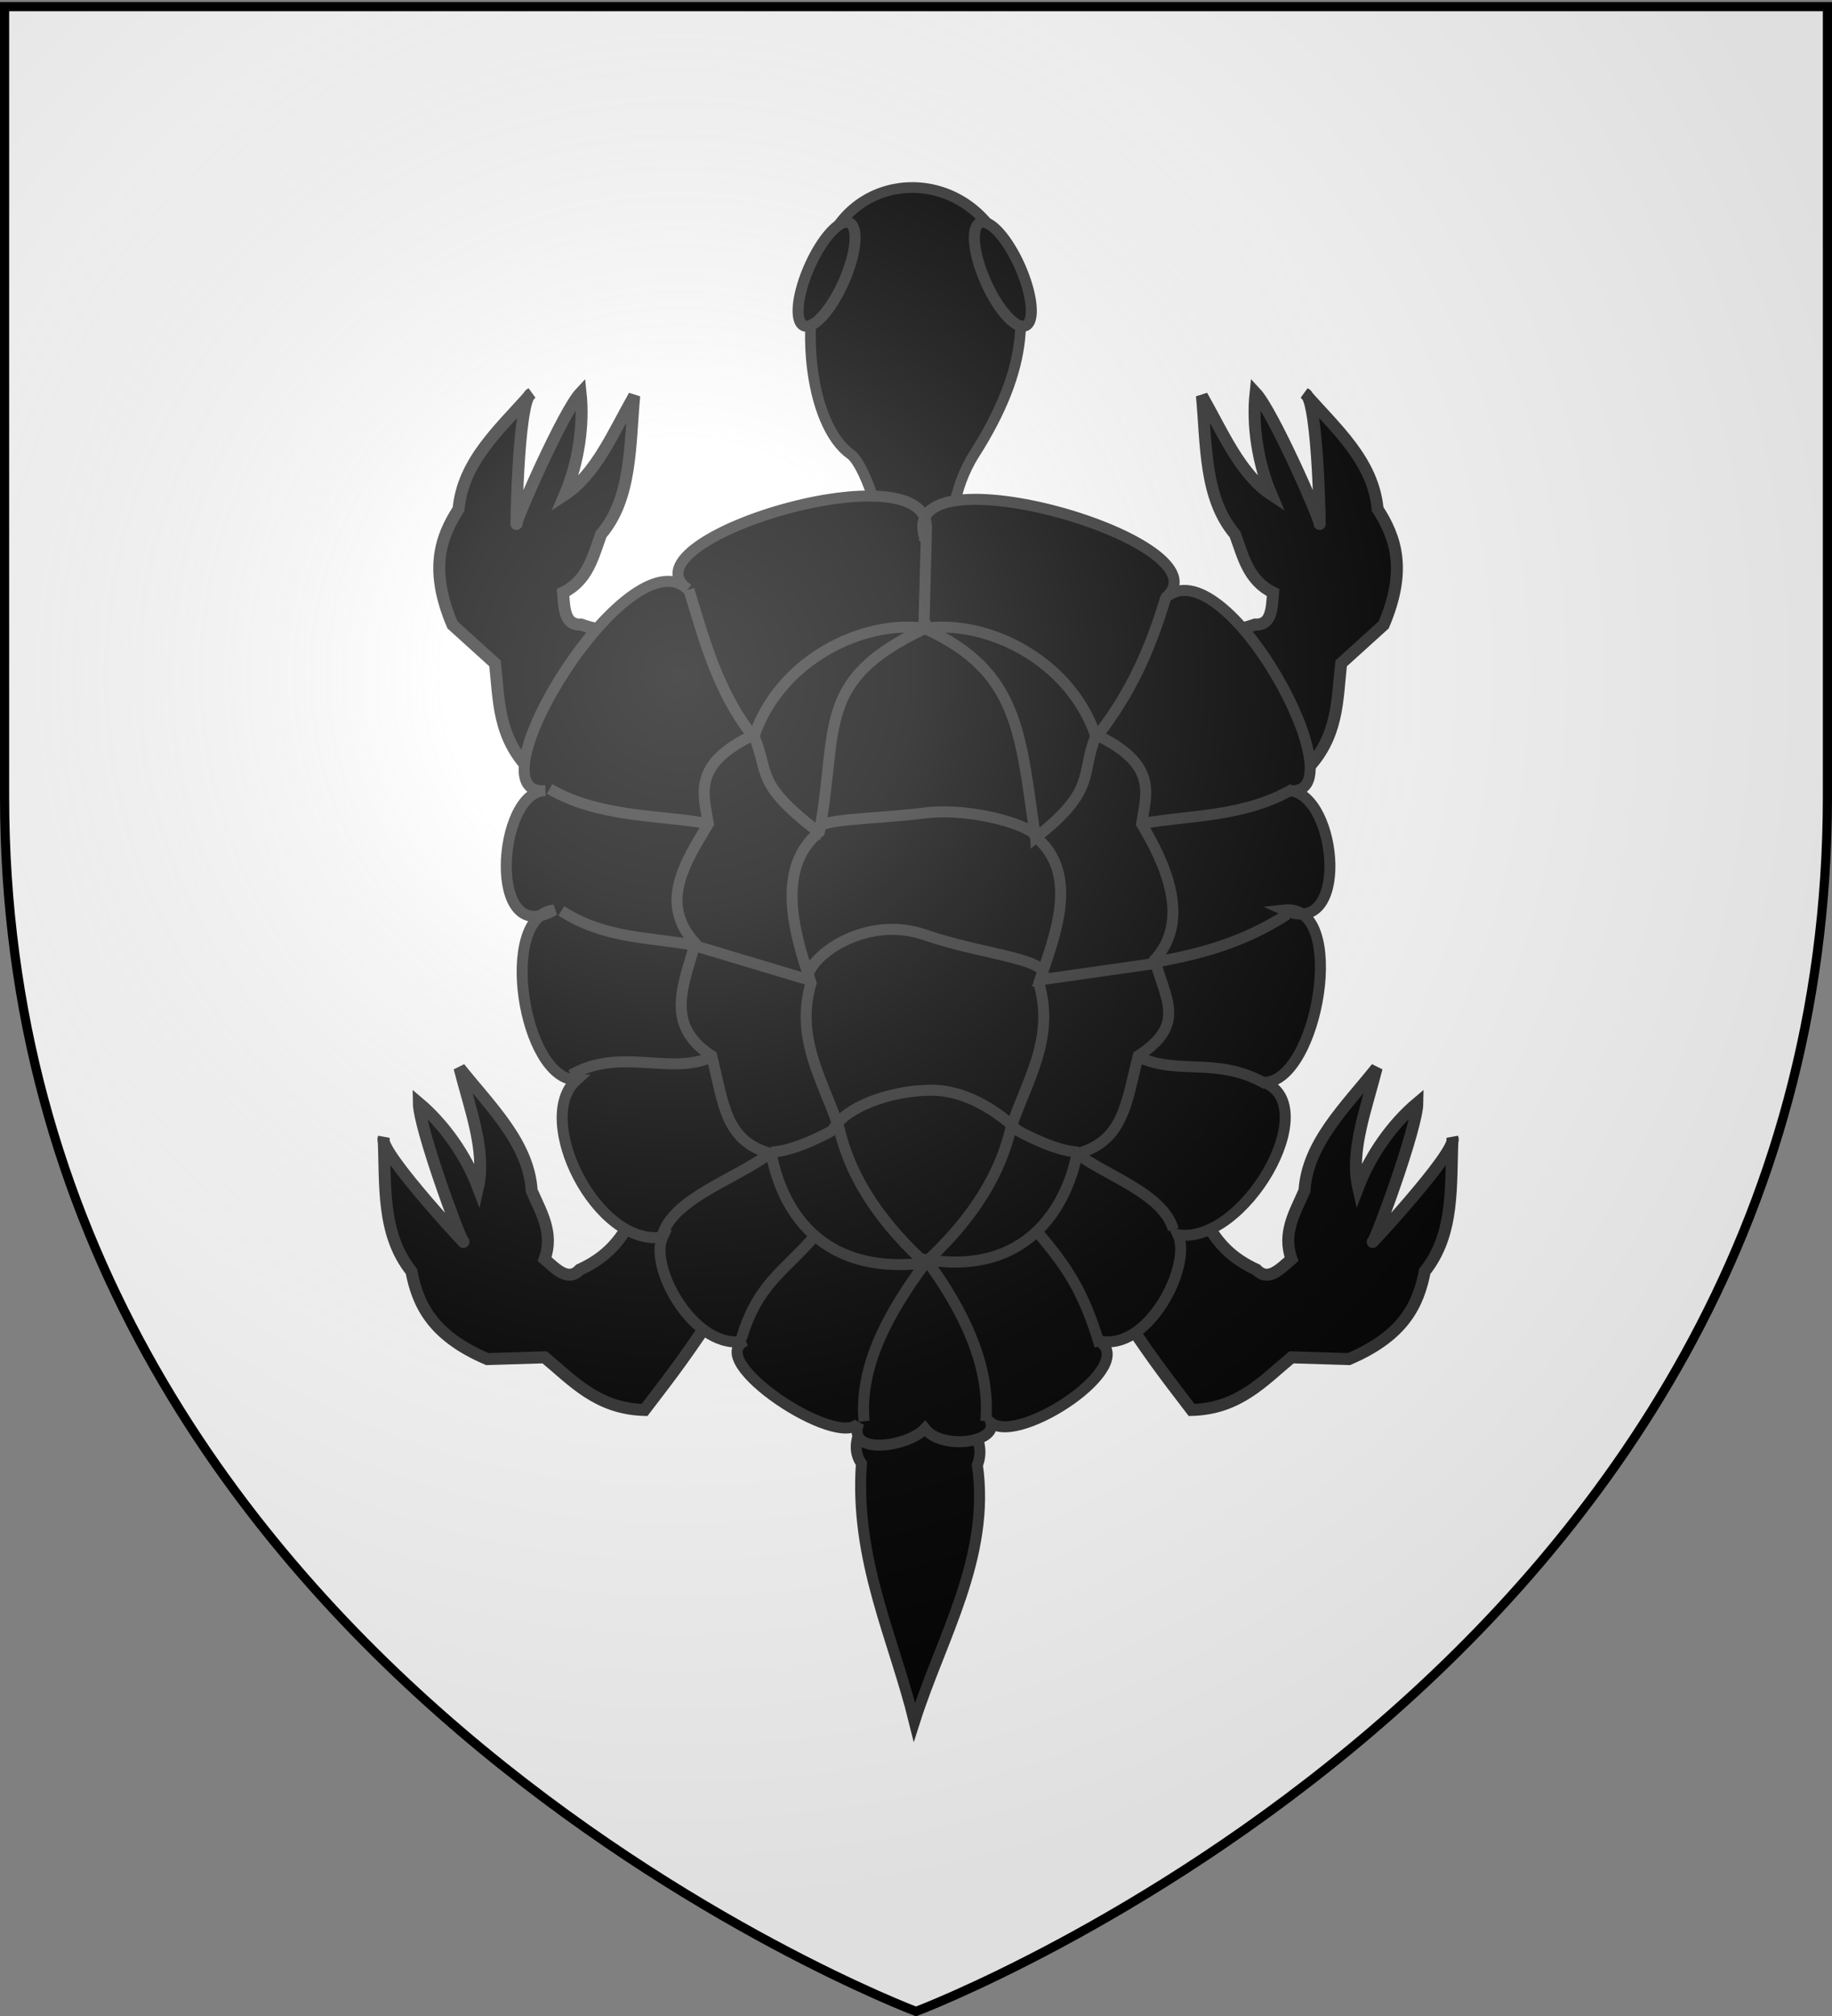 <svg xmlns="http://www.w3.org/2000/svg" xmlns:xlink="http://www.w3.org/1999/xlink" width="600" height="660" version="1.0"><rect width="100%" height="100%" fill="#808080" stroke="none"/><desc>Flag of Canton of Valais (Wallis)</desc><defs><radialGradient xlink:href="#a" id="b" cx="221.445" cy="226.331" r="300" fx="221.445" fy="226.331" gradientTransform="matrix(1.353 0 0 1.349 -77.178 -84.247)" gradientUnits="userSpaceOnUse"/><linearGradient id="a"><stop offset="0" style="stop-color:white;stop-opacity:.314"/><stop offset=".19" style="stop-color:white;stop-opacity:.251"/><stop offset=".6" style="stop-color:#6b6b6b;stop-opacity:.125"/><stop offset="1" style="stop-color:black;stop-opacity:.125"/></linearGradient></defs><g style="display:inline"><path d="M300.305 659.708s-298.5-112.32-298.5-397.772V3.385h597v258.551c0 285.452-298.5 397.772-298.5 397.772" style="opacity:1;fill:#fff;fill-opacity:1;fill-rule:evenodd;stroke:none;stroke-width:3;stroke-linecap:butt;stroke-linejoin:miter;stroke-miterlimit:4;stroke-dasharray:none;stroke-opacity:1;display:inline"/></g><g style="display:inline"><path d="M935.063 370.237c-1.857 26.329 8.75 47.316 14.443 70.41 7.309-23.002 20.75-44.776 17.151-69.959 2.455-6.018-2.159-12.036-5.416-18.054-6.513-2.79-13.498-3.22-21.213 0-4.732 6.307-8.536 12.482-4.965 17.603z" style="fill:#000;fill-opacity:1;fill-rule:evenodd;stroke:#313131;stroke-width:3;stroke-linecap:butt;stroke-linejoin:miter;stroke-miterlimit:4;stroke-dasharray:none;stroke-opacity:1" transform="matrix(1.202 0 0 1.202 -841.822 34.087)"/><path d="M893.618 331.296c-7.77 11.701-12.436 17.519-17.646 24.367-12.84-.317-19.51-7.944-27.224-14.334l-15.63.478c-15.038-6.418-18.929-14.95-20.67-23.889-8.239-10.297-6.976-23.596-7.562-36.31-1.562 3.698 25.386 32.3 21.679 28.188-1.083-1.2-12.007-30.917-12.1-37.744 6.843 5.755 12.8 14.182 16.133 22.933 2.236-9.902-2.24-21.393-5.042-32.489 8.42 10.56 18.87 20.476 19.662 33.445 2.56 5.883 6.106 11.533 3.53 18.633 3.193 2.79 6.386 6.225 9.579 2.867 13.273-6.053 14.06-16.05 20.166-24.367l27.225 29.144zM1007.388 331.296c7.77 11.701 12.436 17.519 17.645 24.367 12.841-.317 19.511-7.944 27.225-14.334l15.629.478c15.038-6.418 18.93-14.95 20.67-23.889 8.24-10.297 6.976-23.596 7.563-36.31 1.561 3.698-25.387 32.3-21.679 28.188 1.082-1.2 12.006-30.917 12.1-37.744-6.843 5.755-12.8 14.182-16.133 22.933-2.236-9.902 2.24-21.393 5.041-32.489-8.419 10.56-18.87 20.476-19.662 33.445-2.56 5.883-6.105 11.533-3.53 18.633-3.192 2.79-6.385 6.225-9.578 2.867-13.274-6.053-14.06-16.05-20.167-24.367l-27.224 29.144z" style="fill:#000;fill-opacity:1;fill-rule:evenodd;stroke:#313131;stroke-width:3.262;stroke-linecap:butt;stroke-linejoin:miter;stroke-miterlimit:4;stroke-dasharray:none;stroke-opacity:1" transform="matrix(1.202 0 0 1.202 -841.822 34.087)"/><path d="M870.694 176.201c-13.712 3.047-21.107 4.005-29.609 5.328-9.035-9.13-8.555-19.25-9.684-29.203l-11.595-10.49c-6.388-15.052-3.278-23.898 1.664-31.547 1.2-13.133 11.33-21.842 19.722-31.412-3.69 1.584-4.096 40.878-3.918 35.345.052-1.616 12.78-30.606 17.446-35.59.942 8.89-.606 19.094-4.271 27.711 8.475-5.586 13.216-16.97 18.889-26.91-1.252 13.447-.596 27.84-9.015 37.735-2.234 6.014-3.595 12.544-10.374 15.875.367 4.225.287 8.914 4.917 8.707 13.762 4.84 21.259-1.82 31.426-3.58l-.584 39.877zM1022.657 176.201c13.712 3.047 21.107 4.005 29.609 5.328 9.035-9.13 8.555-19.25 9.684-29.203l11.595-10.49c6.389-15.052 3.278-23.898-1.664-31.547-1.2-13.133-11.33-21.842-19.722-31.412 3.69 1.584 4.096 40.878 3.918 35.345-.052-1.616-12.78-30.606-17.446-35.59-.942 8.89.606 19.094 4.271 27.711-8.475-5.586-13.216-16.97-18.889-26.91 1.252 13.447.596 27.84 9.015 37.735 2.234 6.014 3.595 12.544 10.374 15.875-.367 4.225-.287 8.914-4.917 8.707-13.762 4.84-21.259-1.82-31.425-3.58l.583 39.877z" style="fill:#000;fill-opacity:1;fill-rule:evenodd;stroke:#313131;stroke-width:3.262;stroke-linecap:butt;stroke-linejoin:miter;stroke-miterlimit:4;stroke-dasharray:none;stroke-opacity:1" transform="matrix(1.202 0 0 1.202 -837.223 34.087)"/><path d="M962.13 124.744s-27.737-.72-25.684-1.355c8.16-2.528-.383-25.277-4.28-28.005-11.44-8.006-14.825-38.27-5.994-57.816 8.948-19.801 36.575-20.097 47.089.904 7.953 15.885 7.732 33.05-7.464 56.912-5.734 9.004-8.016 22.239-3.666 29.36z" style="fill:#000;fill-opacity:1;fill-rule:evenodd;stroke:#313131;stroke-width:2.923;stroke-linecap:butt;stroke-linejoin:miter;stroke-miterlimit:4;stroke-dasharray:none;stroke-opacity:1" transform="matrix(1.202 0 0 1.202 -841.822 34.087)"/><path d="M683.617 79.149a5.106 15.32 0 1 1-10.213 0 5.106 15.32 0 1 1 10.213 0z" style="fill:#000;fill-opacity:1;stroke:#313131;stroke-width:3;stroke-miterlimit:4;stroke-dasharray:none;stroke-opacity:1" transform="scale(1.202)rotate(23.863 462.412 -995.667)"/><path d="M683.617 79.149a5.106 15.32 0 1 1-10.213 0 5.106 15.32 0 1 1 10.213 0z" style="fill:#000;fill-opacity:1;stroke:#313131;stroke-width:3;stroke-miterlimit:4;stroke-dasharray:none;stroke-opacity:1" transform="scale(-1.202 1.202)rotate(23.863 213.184 -2175.143)"/><path d="M955.39 118.277c-8.742-25.623 84.296 1.2 65.336 16.358 16.204-15.19 53.414 53.766 34.302 52.356 12.918 1.73 16.198 40.628-1.805 32.497 17.681-1.983 9.15 46.91-5.416 46.94 16.34 6.501-5.536 44.258-23.47 41.523 3.839 8.28-8.037 32.07-21.664 28.886 11.371 6.543-21.488 28.451-29.264 22.347 1.384 5.49-13.537 7.394-18.02 1.574-4.483 4.917-21.54 7.555-18.02-1.574-5.519 7.458-42.682-17.158-30.86-22.347-13.627 3.185-26.46-19.968-22.621-28.248-17.934 2.735-35.297-32.236-23.47-42.8-14.567-.029-21.48-44.673-6.054-46.301-18.494 10.832-15.506-32.497-2.444-32.497-21.37 1.861 22.566-70.1 38.77-54.91-18.96-13.803 72.086-40.78 64.7-13.804z" style="fill:#000;fill-opacity:1;fill-rule:evenodd;stroke:#313131;stroke-width:3;stroke-linecap:butt;stroke-linejoin:miter;stroke-miterlimit:4;stroke-opacity:1" transform="matrix(1.202 0 0 1.202 -845.445 34.087)"/><path d="M971.981 358.734c1.346-15.116-6.261-30.5-16.248-44.013 29.444 4.768 38.977-17.34 41.072-28.886 12.693-3.254 13.467-13.914 16.7-26.63 13.25-8.552 7.36-15.325 4.513-26.177 9.884-10.832 2.906-26.178-3.61-37.01 1.276-8.125 4.653-16.249-12.638-24.373-7.099-20.182-29.264-31.262-46.38-28.886-17.118-2.376-39.283 8.704-46.382 28.886-17.292 8.124-13.914 16.248-12.637 24.373-6.517 10.832-13.495 21.664-3.611 32.496-2.847 10.853-8.737 22.14 4.513 30.692 3.233 12.715 3.555 23.375 16.249 26.63 2.095 11.545 10.725 33.653 41.975 29.788-9.987 13.512-18.046 27.994-16.7 43.11M891.064 132.2c4.228 14.047 8.026 27.792 17.042 39.445m-55 14.872c13.397 7.76 29.548 7.07 42.946 9.391M856.31 219.73c11.914 7.711 24.325 7.14 36.24 9.369m-33.578 35.337c13.387-7.77 27.112.29 38.355-4.965m-13.453 48.55c2.833-9.768 19.508-15.156 28.635-21.788m-7.135 49.99c4.438-14.982 11.832-18.431 19.882-27.82m95.81-174.21c-4.227 14.047-9.38 25.8-18.394 37.453m53.116 14.817c-13.397 7.76-27.665 7.124-41.063 9.446m39.345 24.779c-11.915 7.71-23.378 10.672-35.292 12.902m29.657 33.367c-13.387-7.77-23.744-2.232-34.986-7.486m9.633 47.063c-2.833-9.767-17.603-14.308-26.729-20.94m6.715 52.644c-4.438-14.982-9.1-21.755-17.15-31.143m-30.53-164.263c25.574 11.62 25.996 28.46 30.049 56.656 12.362 10.108 5.263 27.374.986 39.86 4.45 15.405-3.322 26.513-7.672 39.718-3.517 15.14-13.213 27.258-23.363 36.559-10.15-9.301-19.846-21.42-23.362-36.559-4.35-13.205-12.123-24.313-7.673-39.718-4.276-12.486-10.099-31.028 2.263-41.137 5.337-28.085-1.455-41.238 28.772-55.38zm41.868 142.553c-6.32 0-16.7-5.868-16.7-5.868s-10.545-11.07-23.633-10.941c-11.326.11-23.605 4.747-26.702 10.941 0 0-10.381 5.868-16.7 5.868m105.398-51.453-31.593 4.513c3.438-5.73-15.255-6.432-31.938-12.186-16.815-5.8-32.618 6.74-31.938 12.186l-31.594-9.478m109.913-56.418c-3.97 10.052.396 14.264-16.107 27.164 0-2.81-16.942-8.287-30.274-6.654-15.475 1.896-29.08 1.41-29.636 4.74-16.502-12.901-12.774-15.198-16.745-25.25m46.773-55.597-.716 26.94" style="fill:none;fill-opacity:1;fill-rule:evenodd;stroke:#313131;stroke-width:3;stroke-linecap:butt;stroke-linejoin:miter;stroke-miterlimit:4;stroke-opacity:1" transform="matrix(1.202 0 0 1.202 -845.445 34.087)"/></g><g style="display:inline"><path d="M300.451 660s298.5-112.32 298.5-397.772V3.677h-597v258.551C1.951 547.68 300.451 660 300.451 660" style="opacity:1;fill:url(#b);fill-opacity:1;fill-rule:evenodd;stroke:none;stroke-width:1px;stroke-linecap:butt;stroke-linejoin:miter;stroke-opacity:1"/></g><g style="display:inline"><path d="M300 658.5S1.5 546.18 1.5 260.728V2.176h597v258.552C598.5 546.18 300 658.5 300 658.5z" style="opacity:1;fill:none;fill-opacity:1;fill-rule:evenodd;stroke:#000;stroke-width:3;stroke-linecap:butt;stroke-linejoin:miter;stroke-miterlimit:4;stroke-dasharray:none;stroke-opacity:1"/></g></svg>